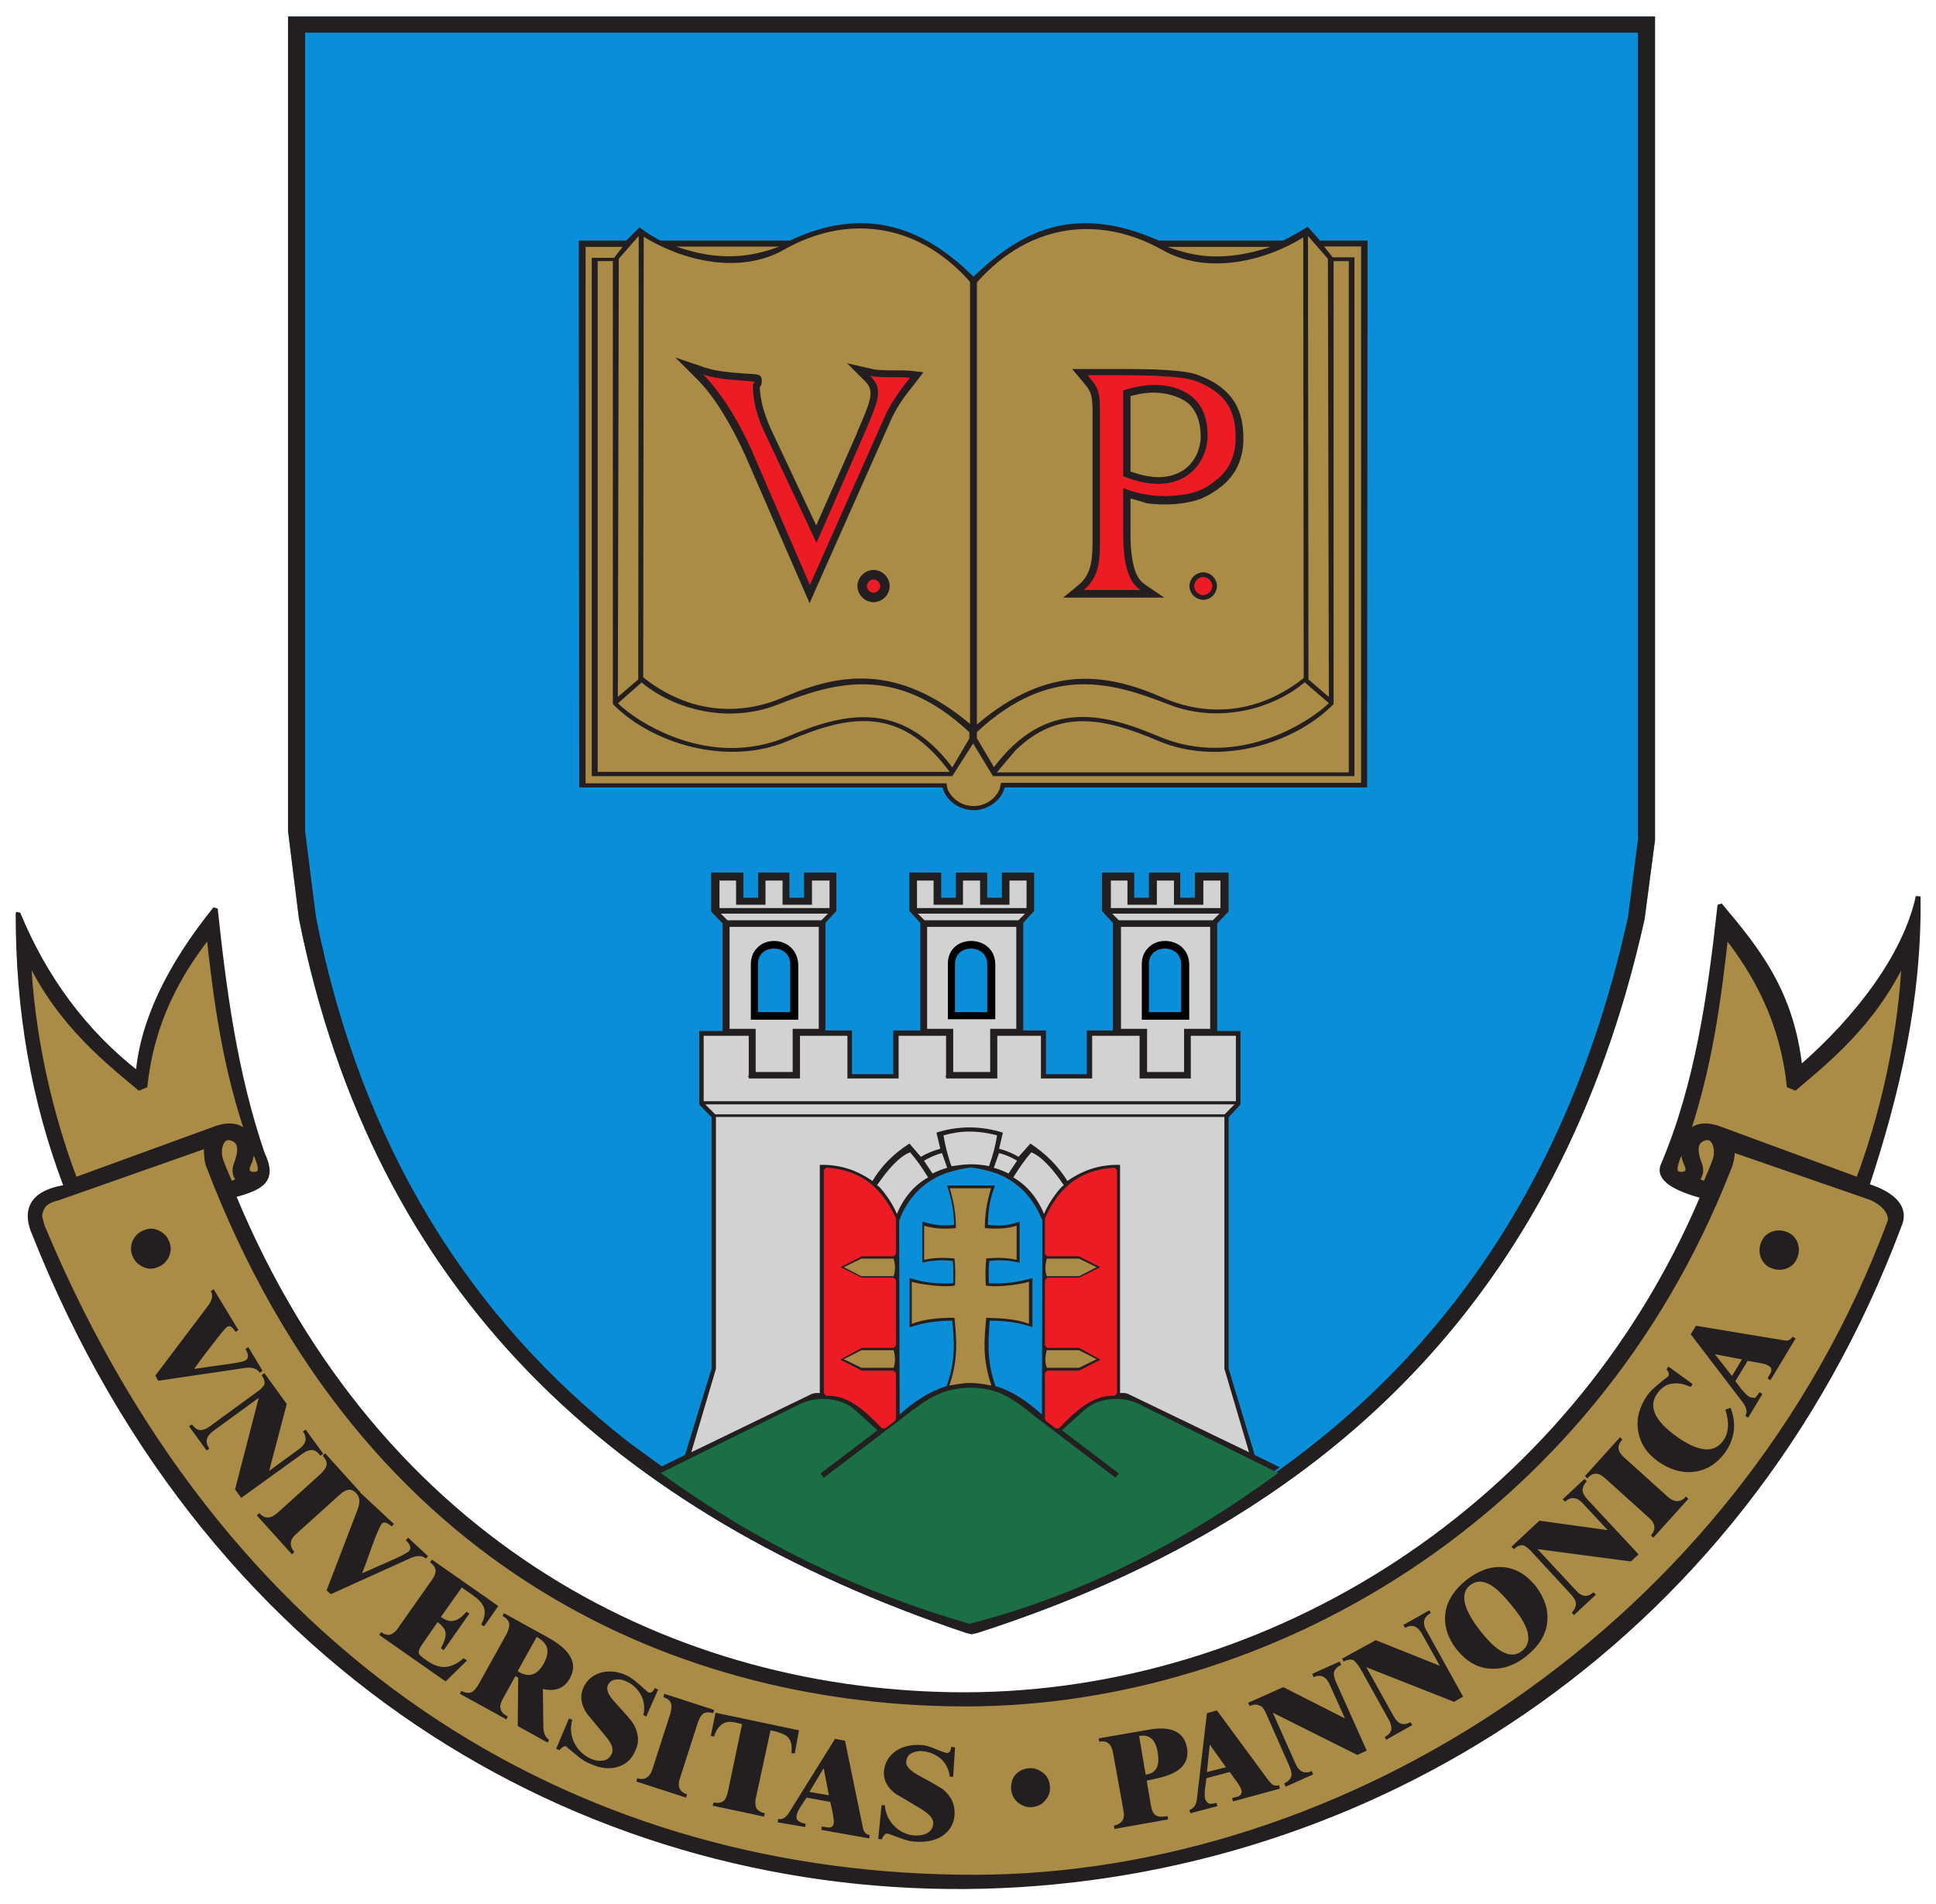 <svg id="svg2" xmlns="http://www.w3.org/2000/svg" viewBox="848.5 710 510.2 501.8">
  <style>
    .st0{fill:#231f20}.st2{fill:#0b8ed8}.st4{fill:#ed1c24}.st5{fill:none;stroke:#ed1c24;stroke-linejoin:bevel;stroke-miterlimit:22.926}.st6{fill:#d3d2d2}.st7{stroke:#231f20;stroke-miterlimit:22.926}.st7,.st8{fill:none}.st9{fill:#ab8c47}.st10{fill:none;stroke:#231f20;stroke-width:2.204;stroke-linejoin:bevel;stroke-miterlimit:22.926}
  </style>
  <g id="layer1" transform="translate(712.705 592.387)">
    <g id="g3344" transform="matrix(1.25 0 0 -1.25 -1457.367 2561.158)">
      <g id="g3348">
        <g id="g3350">
          <g id="g3356" transform="translate(596.832 1748.309)">
            <path id="path3358" class="st0" d="M681.5 13.9c0-20.5 3.2-39.3 10.2-57.7-2.4-.3-4.2-1-5.5-1.9-2.3-1.7-2.8-4.3-1.3-7.8 75.7-190.9 326.3-176.9 393.2 1.6 1.6 3.6-.9 6.5-6.8 8.4 6.3 19.2 11.1 39.1 10.8 61-2.7-12.4-12.7-25.6-24.9-36.2-1.8 16.3-9.1 25.1-16.9 34.4-2.1-19.2-4.8-38-12-54.9-1.2-3 3-5 8.4-6.5-27.9-66-91.4-104.9-155.3-105.1-61.1-.1-123.8 31.3-154.5 105.3 6.1 1.6 8.8 3.2 6.1 8.8-5.8 17-8.1 34.6-9.9 51.6-9.7-12-15.4-23.8-16.3-34.8-11.3 8.8-19.7 20.2-25.3 33.8"/>
          </g>
          <g id="g3360" transform="translate(596.832 1748.309)">
            <path id="path3362" d="M681.5 13.9c0-20.5 3.2-39.3 10.2-57.7-2.4-.3-4.2-1-5.5-1.9-2.3-1.7-2.8-4.3-1.3-7.8 75.7-190.9 326.3-176.9 393.2 1.6 1.6 3.6-.9 6.5-6.8 8.4 6.3 19.2 11.1 39.1 10.8 61-2.7-12.4-12.7-25.6-24.9-36.2-1.8 16.3-9.1 25.1-16.9 34.4-2.1-19.2-4.8-38-12-54.9-1.2-3 3-5 8.4-6.5-27.9-66-91.4-104.9-155.3-105.1-61.1-.1-123.8 31.3-154.5 105.3 6.1 1.6 8.8 3.2 6.1 8.8-5.8 17-8.1 34.6-9.9 51.6-9.7-12-15.4-23.8-16.3-34.8-11.3 8.8-19.7 20.2-25.3 33.8z" fill="none" stroke="#231f20" stroke-linejoin="bevel" stroke-miterlimit="22.926"/>
          </g>
          <g id="g3364" transform="translate(1420.553 1125.95)">
            <path id="path3366" class="st2" d="M58.8 484.3l-1.2.3c-74.3 25-124.8 71.6-140.6 150.6l-2.3 18.5v171.7h288.2V651.8l-2.2-16.7c-17.9-80.5-67.6-127-140.6-150.5l-1.3-.3z"/>
          </g>
          <g id="g3368" transform="translate(1420.553 1125.95)">
            <path id="path3370" class="st0" d="M58.8 484.3l-1.2.3c-74.3 25-124.8 71.6-140.6 150.6l-2.3 18.5v171.7h288.2V651.8l-2.2-16.7c-17.9-80.5-67.6-127-140.6-150.5l-1.3-.3zm47.9 23.8l2.3 1.3 2 1.2-4.3-2.5zm6.5 4l6.7 4.2c38.6 26.3 65.3 64.8 77.3 119.2l2.1 16.4V822h-281V653.6l2.3-18.1C-69.8 587-47 551-13.5 524.8l7-5.1 4.9 2.4L4 540.3v53L1.4 596v15.5h4.9v22.7l-2.4 2.5v8.2h6.8v-5.3h3.1v5.3h6.6v-5.3h3.1v5.3h6.8v-8.1l-2.3-2.5v-22.7h5.6v-9.2h8.7v9.2H48v22.7l-2.3 2.5v8.1h6.7v-5.3h3.1v5.3h6.6v-5.3h3.1v5.3H72v-8.1l-2.3-2.5v-22.7h4.8v-9.2h8.6v9.2h5.5v22.7l-2.3 2.5v8.1h6.8v-5.3h3.1v5.3h6.6v-5.3h3.1v5.3h7.1v-8.2l-2.4-2.5v-22.7h4.9V596l-2.5-2.7v-53l5.5-18.2 5.3-2.6-10.6-7.4z"/>
          </g>
          <g id="g3372" transform="translate(1419.018 1339.05)">
            <path id="path3374" d="M60 323.2c-5.8-.2-8.6-2-14.1-6.3l-16.7-12.7-.7.9 12 9.1-4.3 3.9c-3.2 3.2-8.5 3.3-11.9 1.7l-29.5-14.6c20.8-15.1 42.6-25.3 65.1-31.8 24.5 6.3 45.7 17.6 65.1 31.8l-29.5 14.6c-3.3 1.6-8.6 1.5-11.8-1.7l-4.3-3.9 12-9.1-.7-.9L74 316.9c-5.4 4.4-8.2 6.2-14 6.3" fill="#1a6f45"/>
          </g>
          <g id="g3376" transform="translate(1294.717 1526.836)">
            <path id="path3378" class="st4" d="M154 181.3v-47.1c4.9.2 8.6-3.4 12.1-7l2.1 1.6v9.7h-6.8l-5.5 2.8 5.5 3h6.8v13.8h-6.8l-5.5 2.7 5.5 2.8h6.8v7.4c-3.4 7.4-8.3 9.9-14.2 10.3"/>
          </g>
          <g id="g3380" transform="translate(1294.717 1526.836)">
            <path id="path3382" class="st5" d="M154 181.3v-47.1c4.9.2 8.6-3.4 12.1-7l2.1 1.6v9.7h-6.8l-5.5 2.8 5.5 3h6.8v13.8h-6.8l-5.5 2.7 5.5 2.8h6.8v7.4c-3.4 7.4-8.3 9.9-14.2 10.3z"/>
          </g>
          <g id="g3384" transform="translate(1543.832 1526.836)">
            <path id="path3386" class="st4" d="M-34.3 181.3v-47.1c-4.9.2-8.6-3.4-12.1-7l-2.1 1.6v9.7h6.8l5.5 2.8-5.5 3h-6.8v13.8h6.8l5.5 2.7-5.5 2.8h-6.8v7.4c3.3 7.4 8.2 9.9 14.2 10.3"/>
          </g>
          <g id="g3388" transform="translate(1543.832 1526.836)">
            <path id="path3390" class="st5" d="M-34.3 181.3v-47.1c-4.9.2-8.6-3.4-12.1-7l-2.1 1.6v9.7h6.8l5.5 2.8-5.5 3h-6.8v13.8h6.8l5.5 2.7-5.5 2.8h-6.8v7.4c3.3 7.4 8.2 9.9 14.2 10.3z"/>
          </g>
          <g id="g3392" transform="translate(1358.096 1315.57)">
            <path id="path3394" class="st2" d="M106.1 341l-.1 40.9c1.9 5 5.3 8.4 10.1 10.1 1.7.5 3.3.9 5 1.1 1.7-.2 3.4-.6 5-1.1 4.8-1.7 8.1-5.1 10.1-10.1l-.1-40.9c-3.1 2.8-6.3 5-9.8 6-1.9 5.5-1.5 9.5-1.2 13.8 3.3 0 6.3-.4 9-1.4v10.4c-3-.9-6.1-1.3-9.2-1.1 0 1.6-.1 3 .1 4.7 1.9.2 4.3.2 6.4-.4v8.7c-2.1-.8-4.2-1-6.7-.7.1 2.8.2 4.7 1.5 8.3h-10.1c1.2-3.7 1.4-5.6 1.5-8.3-2.4-.3-4.6 0-6.7.7V373c2.1.6 4.5.6 6.4.4.2-1.7.1-3.1.1-4.7-3.1-.2-6.3.1-9.2 1.1v-10.4c2.7.9 5.7 1.4 9 1.4.4-4.3.8-8.3-1.2-13.8-3.6-1.1-6.8-3.2-9.9-6"/>
          </g>
          <g id="g3396" transform="translate(1178.266 1282.918)">
            <path id="path3398" class="st6" d="M242 365.7l5.2 17.6v53.1h107.2v-53.1l5.2-17.6-25.5 12.3c-.4.2-1 .2-1.7.2v48.1c-3.7.1-7.4-.8-11.1-3.4-1.9 3.1-4.6 5.8-7.8 7.9L311 428c-1.2.7-2.5 1.3-4.1 1.7l.8 3.4c-2.3.7-4.6 1.1-7 1.1-2.4 0-4.9-.4-7-1.1l.8-3.4c-1.5-.4-2.9-1-4.1-1.7l-2.4 2.8c-3.3-2.1-5.9-4.7-7.8-7.9-3.7 2.6-7.4 3.5-11.1 3.4v-48.1c-.7 0-1.2 0-1.7-.2L242 365.7z"/>
          </g>
          <g id="g3400" transform="translate(1338.602 1513.57)">
            <path id="path3402" class="st6" d="M120.8 191.3c.3.3 3.3-3.5 4.2-6 1.5 3.5 3.7 6.1 6.6 7.7-1.3 2.1-2.5 3.8-3.8 5.3-2.3-.9-4.7-3.6-7-7"/>
          </g>
          <g id="g3404" transform="translate(1500.258 1513.57)">
            <path id="path3406" class="st6" d="M-1.4 191.3c-.3.3-3.3-3.5-4.2-6-1.5 3.5-3.7 6.1-6.5 7.7 1.3 2.1 2.5 3.8 3.8 5.3 2.2-.9 4.6-3.6 6.9-7"/>
          </g>
          <g id="g3408" transform="translate(1419.432 1531.84)">
            <path id="path3410" class="st6" d="M59.7 177.5c-1.3 0-2.5-.2-4-.4-.8 2.1-1.3 4.3-1.7 6.5 1.8.5 3.6.8 5.5.8s4-.3 5.8-.8c-.3-2.1-.9-4.3-1.7-6.5-1.3.3-2.6.4-3.9.4"/>
          </g>
          <g id="g3412" transform="translate(1379.426 1534.7)">
            <path id="path3414" class="st6" d="M89.9 175.4l1.8-2.7c1 .5 2 .9 3.1 1.2l-1.1 3.1c-1.6-.4-2.7-1-3.8-1.6"/>
          </g>
          <g id="g3416" transform="translate(1459.852 1534.7)">
            <path id="path3418" class="st6" d="M29.1 175.4l-1.8-2.7c-1 .5-2 .9-3.1 1.2l1.1 3.1c1.6-.4 2.8-1 3.8-1.6"/>
          </g>
        </g>
      </g>
      <g id="g3420" transform="translate(1190.51 1583.574)">
        <path id="path3422" class="st6" d="M232.7 138.4h111.6l-2.1-2.1H234.8l-2.1 2.1z"/>
      </g>
      <g id="g3424" transform="translate(1189.184 1586.336)">
        <path id="path3426" class="st6" d="M233.7 136.3v13.8h9.5v-9H254v9h10v-9h10.8v9h10v-9h10.8v9h9.2v-9h10.8v9h10v-9h10.8v9h9.5v-13.8H233.7z"/>
      </g>
      <g id="g3428" transform="translate(1231.947 1609.398)">
        <path id="path3430" class="st6" d="M201.4 118.9v9.1h-5.5v22.5h19.8V128h-5.5v-9.1h-8.8z"/>
      </g>
      <g id="g3432" transform="translate(1231.947 1609.398)">
        <path id="path3434" class="st7" d="M201.4 118.9v9.1h-5.5v22.5h19.8V128h-5.5v-9.1h-8.8z"/>
      </g>
      <g id="g3436" transform="translate(1209.492 1742.492)">
        <path id="path3438" class="st6" d="M218.4 18.3h19.8l1.4 1.4H217l1.4-1.4z"/>
      </g>
      <g id="g3440" transform="translate(1209.492 1742.492)">
        <path id="path3442_1_" class="st8" d="M238.2 18.3l1.4 1.4H217l1.4-1.4"/>
      </g>
      <g id="g3444" transform="translate(1200.715 1751.266)">
        <path id="path3446" class="st6" d="M225 11.6v6.8h4.5v-5.1h5.2v5.1h4.6v-5.1h5.2v5.1h4.7v-6.8H225z"/>
      </g>
      <g id="g3448" transform="translate(1200.715 1751.266)">
        <path id="path3450" class="st7" d="M225 11.6v6.8h4.5v-5.1h5.2v5.1h4.6v-5.1h5.2v5.1h4.7v-6.8H225z"/>
      </g>
      <g id="g3452" transform="translate(1402.389 1609.398)">
        <path id="path3454" class="st6" d="M72.6 118.9v9.1h-5.5v22.5h19.8V128h-5.5v-9.1h-8.8z"/>
      </g>
      <g id="g3456" transform="translate(1402.389 1609.398)">
        <path id="path3458" class="st7" d="M72.6 118.9v9.1h-5.5v22.5h19.8V128h-5.5v-9.1h-8.8z"/>
      </g>
      <g id="g3460" transform="translate(1379.934 1742.492)">
        <path id="path3462" class="st6" d="M89.5 18.3h19.8l1.4 1.4H88.1l1.4-1.4z"/>
      </g>
      <g id="g3468" transform="translate(1371.053 1751.266)">
        <path id="path3470" class="st6" d="M96.3 11.6v6.8h4.5v-5.1h5.2v5.1h4.6v-5.1h5.2v5.1h4.6v-6.8H96.3z"/>
      </g>
      <g id="g3472" transform="translate(1371.053 1751.266)">
        <path id="path3474" class="st7" d="M96.3 11.6v6.8h4.5v-5.1h5.2v5.1h4.6v-5.1h5.2v5.1h4.6v-6.8H96.3z"/>
      </g>
      <g id="g3476" transform="translate(1569.865 1609.398)">
        <path id="path3478" class="st6" d="M-54 118.9v9.1h-5.5v22.5h19.8V128h-5.5v-9.1H-54z"/>
      </g>
      <g id="g3480" transform="translate(1569.865 1609.398)">
        <path id="path3482" class="st7" d="M-54 118.9v9.1h-5.5v22.5h19.8V128h-5.5v-9.1H-54z"/>
      </g>
      <g id="g3484" transform="translate(1547.52 1742.492)">
        <path id="path3486" class="st6" d="M-37.1 18.3h19.8l1.4 1.4h-22.6l1.4-1.4z"/>
      </g>
      <g id="g3488" transform="translate(1547.52 1742.492)">
        <path id="path3490_1_" class="st8" d="M-17.3 18.3l1.4 1.4h-22.6l1.4-1.4"/>
      </g>
      <g id="g3492" transform="translate(1538.629 1751.266)">
        <path id="path3494" class="st6" d="M-30.4 11.6v6.8h4.5v-5.1h5.2v5.1h4.6v-5.1h5.2v5.1h4.6v-6.8h-24.1z"/>
      </g>
      <g id="g3496" transform="translate(1538.629 1751.266)">
        <path id="path3498" class="st7" d="M-30.4 11.6v6.8h4.5v-5.1h5.2v5.1h4.6v-5.1h5.2v5.1h4.6v-6.8h-24.1z"/>
      </g>
      <g id="g3500">
        <g id="g3502">
          <g id="g3508" transform="translate(1395.55 1857.305)">
            <path id="path3510" class="st0" d="M77.7-68.5H1.1L1 46.8h10l2.8 2.8c1.4-1.1 2.9-2 4.4-2.8h27.3c12.9 6.1 25.8 5.3 38.7-7.6 9.7 9.2 20.8 15.7 39.1 7.6h26.2c1.8.9 3.5 1.9 5.2 2.9l2.6-2.9h10l-.1-115.3H90.8c-.7-2.9-3.9-4.9-6.6-4.8-2.8 0-5.8 1.9-6.5 4.8"/>
          </g>
          <g id="g3512" transform="translate(685.826 1498.262)">
            <path id="path3514" class="st0" d="M614.2 202.9c1.5 0 2.8-1.2 2.8-2.8 0-1.6-1.2-2.8-2.8-2.8-1.6 0-2.8 1.2-2.8 2.8 0 1.5 1.2 2.8 2.8 2.8"/>
          </g>
          <g id="g3516" transform="translate(2142.12 1498.262)">
            <path id="path3518" class="st0" d="M-486.6 202.9c1.5 0 2.8-1.2 2.8-2.8 0-1.6-1.3-2.8-2.8-2.8-1.5 0-2.8 1.2-2.8 2.8 0 1.5 1.3 2.8 2.8 2.8"/>
          </g>
          <g id="g3520" transform="translate(1341.457 996.23)">
            <path id="path3522" class="st0" d="M118.6 582.4c1.5 0 2.8-1.3 2.8-2.8 0-1.5-1.3-2.8-2.8-2.8-1.5 0-2.8 1.3-2.8 2.8 0 1.5 1.3 2.8 2.8 2.8"/>
          </g>
          <g id="g3524" transform="translate(2148.658 1498.262)">
            <path id="path3526" class="st0" d="M-491.5 202.9c-1.6 0-2.8-1.2-2.8-2.8 0-1.6 1.2-2.8 2.8-2.8 1.5 0 2.8 1.2 2.8 2.8 0 1.5-1.3 2.8-2.8 2.8"/>
          </g>
          <g id="g3528" transform="translate(644.594 1515.305)">
            <path id="path3530" class="st9" d="M645.4 190c-6.9 18-9.9 36.4-10.1 50.2 6.4-14.7 15.8-22.5 24.6-29.8 1.4 13.6 6.9 24 14.5 33.4 1.6-14.8 3.5-29.6 9-45 1-2.7 3.3-6.3 1-7.3-1.2-.5-4 0-2.5 3 1.3 2.6.5 9.1-6.6 6.4L645.4 190z"/>
          </g>
          <g id="g3532" transform="translate(644.594 1515.305)">
            <path id="path3534" class="st10" d="M645.4 190c-6.9 18-9.9 36.4-10.1 50.2 6.4-14.7 15.8-22.5 24.6-29.8 1.4 13.6 6.9 24 14.5 33.4 1.6-14.8 3.5-29.6 9-45 1-2.7 3.3-6.3 1-7.3-1.2-.5-4 0-2.5 3 1.3 2.6.5 9.1-6.6 6.4L645.4 190z"/>
          </g>
          <g id="g3536" transform="translate(779.006 1511.637)">
            <path id="path3538" class="st9" d="M543.8 192.8c-.7 1.7-1.7 3.9-2.3 5.6-1 3.1.6 6.9 3.8 5 2.3-1.3 1-4.8.5-6.1-.5-1.6.3-2.8 1.8-3-1.2-.5-3.2-1.2-3.8-1.5"/>
          </g>
          <g id="g3540" transform="translate(779.006 1511.637)">
            <path id="path3542" class="st10" d="M543.8 192.8c-.7 1.7-1.7 3.9-2.3 5.6-1 3.1.6 6.9 3.8 5 2.3-1.3 1-4.8.5-6.1-.5-1.6.3-2.8 1.8-3-1.2-.5-3.2-1.2-3.8-1.5z"/>
          </g>
          <g id="g3544" transform="translate(2187.848 1515.305)">
            <path id="path3546" class="st9" d="M-521.2 190c6.8 18 9.8 36.4 10 50.2-6.3-14.7-15.6-22.5-24.3-29.8-1.4 13.6-6.8 24-14.4 33.4-1.6-14.8-3.5-29.6-8.9-45-1-2.7-3.2-6.3-1-7.3 1.2-.5 4 0 2.5 3-1.3 2.6-.5 9.1 6.5 6.4l29.6-10.9z"/>
          </g>
          <g id="g3548" transform="translate(2187.848 1515.305)">
            <path id="path3550" class="st10" d="M-521.2 190c6.8 18 9.8 36.4 10 50.2-6.3-14.7-15.6-22.5-24.3-29.8-1.4 13.6-6.8 24-14.4 33.4-1.6-14.8-3.5-29.6-8.9-45-1-2.7-3.2-6.3-1-7.3 1.2-.5 4 0 2.5 3-1.3 2.6-.5 9.1 6.5 6.4l29.6-10.9z"/>
          </g>
          <g id="g3552" transform="translate(2055.37 1511.637)">
            <path id="path3554" class="st9" d="M-421 192.8c.7 1.7 1.7 3.9 2.3 5.6 1 3.1-.6 6.9-3.8 5-2.3-1.3-1-4.8-.5-6.1.5-1.6-.4-2.8-1.8-3 1.1-.5 3.2-1.2 3.8-1.5"/>
          </g>
          <g id="g3556" transform="translate(2055.37 1511.637)">
            <path id="path3558" class="st10" d="M-421 192.8c.7 1.7 1.7 3.9 2.3 5.6 1 3.1-.6 6.9-3.8 5-2.3-1.3-1-4.8-.5-6.1.5-1.6-.4-2.8-1.8-3 1.1-.5 3.2-1.2 3.8-1.5z"/>
          </g>
          <g id="g3560" transform="translate(762.47 1551.531)">
            <path id="path3562" class="st9" d="M556.3 162.6c-.3-1.4-.1-3.8.2-4.7 33-86.6 101.3-113.4 159.6-113.3 62.4.2 130.7 38.3 159.7 112.1.4.9 1.5 3.6.4 5.2l30.6-10.6c4.4-2 4.6-4.9 4.3-5.7C879.1 59.4 795.9 6.9 717.3 6.9c-80.4 0-156.6 41.5-196.7 137.2-.3.6-.6 2.1-.8 2.8.4 2.3 1.1 3.6 4.4 4.4l32.1 11.3z"/>
          </g>
          <g id="g3564" transform="translate(762.47 1551.531)">
            <path id="path3566" class="st10" d="M556.3 162.6c-.3-1.4-.1-3.8.2-4.7 33-86.6 101.3-113.4 159.6-113.3 62.4.2 130.7 38.3 159.7 112.1.4.9 1.5 3.6.4 5.2l30.6-10.6c4.4-2 4.6-4.9 4.3-5.7C879.1 59.4 795.9 6.9 717.3 6.9c-80.4 0-156.6 41.5-196.7 137.2-.3.6-.6 2.1-.8 2.8.4 2.3 1.1 3.6 4.4 4.4l32.1 11.3z"/>
          </g>
          <g id="g3568" transform="translate(1310.125 1443.043)">
            <path id="path3570" class="st9" d="M142.3 244.6l3.7-1.9h6.8c.4 1.1.4 2.3 0 3.7H146l-3.7-1.8z"/>
          </g>
          <g id="g3572" transform="translate(1310.125 1363.54)">
            <path id="path3574" class="st9" d="M142.3 304.7l3.7-1.8h6.8c.4 1.1.4 2.3 0 3.7H146l-3.7-1.9z"/>
          </g>
          <g id="g3576" transform="translate(1528.424 1443.043)">
            <path id="path3578" class="st9" d="M-22.7 244.6l-3.7-1.9h-6.8c-.4 1.1-.4 2.3 0 3.7h6.8l3.7-1.8z"/>
          </g>
          <g id="g3580" transform="translate(1528.424 1363.54)">
            <path id="path3582" class="st9" d="M-22.7 304.7l-3.7-1.8h-6.8c-.4 1.1-.4 2.3 0 3.7h6.8l3.7-1.9z"/>
          </g>
          <g id="g3584" transform="translate(1400.959 1340.684)">
            <path id="path3586" class="st9" d="M73.7 322c2 5.7 1.5 9.9 1.1 14.3-2.9 0-6.3-.2-9-1.3v8.9c1.4-.5 6.8-1.3 9.1-.8.1 1.8.1 3.8-.1 5.7-2.1.2-4.4.2-6.4-.3v7.2c2.3-.7 4.5-.7 6.7-.5 0 3.2-.5 5.7-1.3 8.4h8.7c-.8-2.7-1.3-5.2-1.3-8.4 2.2-.2 4.4-.2 6.7.5v-7.2c-2 .5-4.3.5-6.4.3-.2-1.8-.2-3.9-.1-5.7 2.3-.5 7.8.3 9.1.8V335c-2.7 1.1-6.1 1.2-9 1.3-.4-4.4-.9-8.6 1.1-14.3-1 .2-1.7.3-2.4.4-1.4.2-2.7.2-4 0-.8-.1-1.5-.2-2.5-.4"/>
          </g>
          <g id="g3588" transform="translate(1137.441 2332.906)">
            <path id="path3590" class="st9" d="M272.8-428l-.1-92.9c9.7-7.7 20.5-8.2 29.8-4.1 11.6 5 23.9 7 39.1-5.7v93.2c-11.5 13-26.5 14-39.2 6.8-8.7-5-20.4-2.9-29.6 2.7"/>
          </g>
          <g id="g3592" transform="translate(1135.602 1948.035)">
            <path id="path3594" class="st9" d="M274.2-137.1l-5-4.4c4.1-4 19.4-14 35.8-7 11.6 4.9 23.8 8 34.7-6.5l3.6 6.1v1.3c-15.7 14.7-28.9 10.3-40.5 5.8-10.5-4.1-21.9-.9-28.6 4.7"/>
          </g>
        </g>
      </g>
      <g id="g3596" transform="translate(1114.986 1935.383)">
        <path id="path3598" class="st9" d="M289.8-127.5l4.3 3.7.1 93.5-4.2-4.8-.2-92.4z"/>
      </g>
      <g id="g3600">
        <g id="g3602">
          <g id="g3608" transform="translate(1422.287 1841.176)">
            <path id="path3610" class="st9" d="M57.5-56.3c-2.5 0-4.6 1.5-5.5 3.6l-.2 1.2h-76.1V61.6h7.8l-1.8-2.3H-23V-50h76l4.4 6.9 4.2-6.9h76.2V59.4h-4.6l-1.8 2.3h7.8V-51.4H63.3l-.3-1.3c-.9-2.1-3-3.6-5.5-3.6m4.9 7.1l3.9 4.6c9.2 9 18.9 6.8 30 2.1 13-5.6 29-.6 37.1 7.7v93.4h3.2V-49.2H62.4zm-.6 1.1L58.2-42v1.3c15.7 14.6 28.9 10.3 40.5 5.8 10.5-4.1 22-.9 28.6 4.7l5.1-4.4c-4.1-4-19.4-14-35.9-7-11.6 4.9-23.8 8-34.7-6.5m-3.6 9v93.2c11.5 13 26.5 14 39.2 6.8 8.7-4.9 20.5-2.9 29.6 2.7l.1-92.9c-9.7-7.7-20.5-8.2-29.8-4.1-11.7 5.1-24 7.1-39.1-5.7m74.2 5.8l-4.3 3.7-.1 93.5 4.2-4.8.2-92.4zm-24.6 92.9c-3.5.1-6.6 1-9.4 2h21.7c-4.8-1.6-8.8-2.1-12.3-2"/>
          </g>
          <g id="g3612" transform="translate(1097.535 2311.984)">
            <path id="path3614" class="st9" d="M303-412.2h3.2v-93.4c8.1-8.3 24.2-13.3 37.1-7.7 12.7 5.4 23.5 7.5 33.9-6.6H303v107.7z"/>
          </g>
          <g id="g3616" transform="translate(1165.508 2324.54)">
            <path id="path3618" class="st9" d="M251.6-421.7h21.7c-5.7-2.1-12.2-3.3-21.7 0"/>
          </g>
          <g id="g3628" transform="translate(1236.027 1704.93)">
            <g id="path3630">
              <path class="st2" d="M197.5 35.7v10.9c0 1.1.4 2.1 1.1 2.9.8.8 1.9 1.2 3.1 1.2 2.1 0 4.2-1.4 4.2-4.1v-11h-8.4z"/>
              <path d="M201.7 49.9c1.7 0 3.4-1.1 3.4-3.3V36.5h-6.8v10.1c0 2.3 1.7 3.3 3.4 3.3m0 1.6c-1.4 0-2.7-.5-3.6-1.5-.9-.9-1.3-2.1-1.3-3.4V34.9h10v11.7c-.2 3.3-2.7 4.9-5.1 4.9z"/>
            </g>
          </g>
          <g id="g3652" transform="translate(1573.951 1704.93)">
            <g id="path3654">
              <path class="st2" d="M-57.9 35.7v10.9c0 1.1.4 2.1 1.1 2.9.8.8 1.9 1.2 3.1 1.2 2.1 0 4.2-1.4 4.2-4.1v-11h-8.4z"/>
              <path d="M-53.8 49.9c1.7 0 3.4-1.1 3.4-3.3V36.5h-6.8v10.1c0 2.3 1.7 3.3 3.4 3.3m0 1.6c-1.4 0-2.7-.5-3.6-1.5-.9-.9-1.3-2.1-1.3-3.4V34.9h10v11.7c-.1 3.3-2.6 4.9-5.1 4.9z"/>
            </g>
          </g>
          <g id="g3660" transform="translate(1406.365 1704.93)">
            <g id="path3662">
              <path class="st2" d="M68.8 35.7v10.9c0 1.1.4 2.1 1.1 2.9.8.8 1.9 1.2 3.1 1.2 2.1 0 4.2-1.4 4.2-4.1v-11h-8.4z"/>
              <path d="M72.9 49.9c1.7 0 3.4-1.1 3.4-3.3V36.5h-6.8v10.1c0 2.3 1.7 3.3 3.4 3.3m0 1.6c-1.4 0-2.7-.5-3.6-1.4-.9-.9-1.3-2.1-1.3-3.4V35h10v11.7c-.1 3.2-2.6 4.8-5.1 4.8z"/>
            </g>
          </g>
          <g id="g3688" transform="translate(1280.715 2047.55)">
            <path id="path3690" class="st0" d="M164.5-212.3l1 2.3-1.1 2.3-11 23.4c-.9 1.9-1.5 3.7-1.9 5.2-.5 1.8-.6 3.4-.7 4.6-.4 0-.8.1-1.2.1l-3.6.3c.9-1.1 1.8-2.4 2.7-3.9 1.7-2.7 3.4-5.9 5.1-9.7l10.7-24.6zm17.4 31.6l-16-36-1.4-3.2-1.4 3.2-12.1 27.8c-1.6 3.6-3.3 6.7-4.9 9.3-1.9 3.1-3.8 5.4-5.3 6.9l-4.6 4.6 6.2-2.1c2.4-.8 5-1 7.5-1.2.8-.1 1.6-.1 2.8-.2 1.4-.1 1.8-.4 1.7-1.8 0-.4-.2-.7-.4-.9 0-1 .2-2.4.6-4.1.4-1.4.9-2.9 1.7-4.7l9.6-20.4 8.6 19.5v.1c2.9 6.7 3.8 8.7 1.7 10.8l-3.8 3.8 5.2-1.2c1.3-.3 3-.3 4.6-.3 1.2 0 2.4 0 3.6-.1l2.7-.3-1.6-2.1c-.2-.2-.4-.6-.7-.9-1.6-2-2.9-3.7-4.3-6.5m-1.6 3.4c.8 1.3 1.5 2.4 2.3 3.5h-2.3c.3-1.1.3-2.2 0-3.5"/>
          </g>
          <g id="g3696" transform="translate(1544.969 2076.328)">
            <path id="path3698" class="st0" d="M-35.2-234.1V-202.6l1.1.3c.1 0 .2 0 .3.1H-38c.7-1.2 1-2.7 1-5.6V-234v-.8c0-3.4 0-6.7-1.6-9.5h5.3c-.2.3-.3.7-.5 1.1-.8 1.8-1.4 4.7-1.4 9.1m3.1 7.5v-7.5c0-4 .5-6.5 1.1-8.1.6-1.4 1.3-2.1 1.9-2.5l4.1-2.8h-21.3l3.3 2.7c2.9 2.4 2.9 6 2.9 9.8v27c0 3.5-.6 4.3-1.8 5.7-.4.5-.3.4-.4.5l-2.1 2.5H-35c3.6 0 7.2 0 10.2-.2 3.1-.2 5.7-.5 7.3-1.2 3.6-1.4 5.9-3.3 7.3-5.5 1.4-2.3 1.9-4.8 1.9-7.8 0-1.8-.3-3.6-1-5.3-.7-1.7-1.8-3.2-3.3-4.5-1.5-1.2-2.9-2.1-4.5-2.8-1.6-.6-3.4-1-5.7-1.2-2-.1-3.9-.1-5.9.2-1.2.4-2.3.7-3.4 1m9.9 2.2c1.6.2 2.8.4 3.9.9 1.3.5 2.4 1.3 3.7 2.3 1.2 1 1.9 2.1 2.4 3.3.5 1.2.7 2.6.7 4.1 0 2.4-.4 4.5-1.4 6.2-1.1 1.7-2.9 3.1-5.8 4.3-.2.1-.4.1-.6.2 1.9-1.2 3.2-2.8 3.9-4.6.8-1.9 1-3.8 1-5.6 0-1.5-.3-3.1-.9-4.6-.8-1.9-2.1-3.7-4-5-.8-.7-1.8-1.2-2.9-1.5m-9.9 19.4v-15.9c2.2-.8 4.2-1.2 5.9-1.2 2.2 0 3.9.6 5.3 1.5 1.3.9 2.3 2.2 2.9 3.6.4 1.1.7 2.2.7 3.4 0 1.5-.2 3-.8 4.5-.6 1.3-1.5 2.6-3.1 3.4-1.7.9-3.5 1.3-5.4 1.4-1.8.1-3.6-.2-5.5-.7"/>
          </g>
          <g id="g3716" transform="translate(1280.67 2031.98)">
            <path id="path3718" class="st4" d="M164.6-200.5l16 36c1.7 3.4 3.2 5.3 5.1 7.7-2.6.3-5.8-.1-8.4.4 2.9-2.8 1.8-5.1-1.4-12.6l-9.9-22.6-11 23.4c-2 4.2-2.4 7.5-2.4 9.6 0 1 .8.9.1 1-3.4.4-7.1.3-10.6 1.5 2.9-2.9 6.9-8.4 10.5-16.6l12-27.8z"/>
          </g>
          <g id="g3720" transform="translate(1551.228 2076.328)">
            <path class="st4" d="M-39.9-234.1v9.7c3.4-1.4 7.1-1.9 10.7-1.6 4.3.3 6.6 1.3 9.3 3.6 2.7 2.3 3.7 5.3 3.7 8.6 0 5.4-1.7 9.3-8.2 11.9-2.8 1.1-9.7 1.3-16.9 1.3h-6.1c1.7-2.1 2.6-2.7 2.6-7.2V-234c0-4.5.3-8.8-3.4-11.9h12c-1.7 1.1-3.7 3.4-3.7 11.8m0 12.2v18.1c4.9 1.5 9.2 1.7 13.1-.4 3.9-2.1 4.7-6 4.7-9.2-.1-6.5-6-13.3-17.8-8.5" id="path3722"/>
          </g>
          <g id="g3728" transform="translate(1620.397 2038.66)">
            <path id="path3730" d="M-92.2-205c1.3 0 2.4-1.1 2.4-2.4 0-1.3-1.1-2.4-2.4-2.4-1.3 0-2.4 1.1-2.4 2.4 0 1.3 1.1 2.4 2.4 2.4" fill="#ed1c24" stroke="#231f20" stroke-miterlimit="22.926"/>
          </g>
          <g id="g3728_1_" transform="translate(1620.397 2038.66)">
            <path id="path3730_1_" d="M-161.7-205c1.3 0 2.4-1.1 2.4-2.4 0-1.3-1.1-2.4-2.4-2.4-1.3 0-2.4 1.1-2.4 2.4 0 1.3 1.1 2.4 2.4 2.4" fill="#ed1c24" stroke="#231f20" stroke-width="2" stroke-miterlimit="22.926"/>
          </g>
          <g id="g3732" transform="translate(705.281 1474.797)">
            <path id="path3734" class="st0" d="M599.5 220.6c-1.1-.4-1.8-1.2-2.3-2.2-.4-1-.5-2.1 0-3.2.4-1.1 1.2-1.8 2.2-2.3 1.1-.5 2.1-.5 3.2 0 1.1.4 1.8 1.2 2.3 2.2.4 1 .5 2.1 0 3.2-.4 1.1-1.2 1.8-2.2 2.3-1.1.5-2.1.5-3.2 0M602 190l.6-1.1 18.3 2.7c1.5.2 2.5-.1 3.1-1l.6.4-3 5-.6-.4c.7-1.2.7-2 0-2.4-.4-.3-2.2-.6-5.2-1l-5.6-.8c1.1 1.6 2.3 3.2 3.5 4.7 1.9 2.5 3 3.9 3.5 4.2.5.3 1.1-.1 1.7-1.1l.6.4-5.2 8.6-.6-.4c.5-.9.3-1.9-.6-3.1L602 190zm21.5-3.4l-10-7.3c-.8-.6-1.4-.8-2-.8-.6 0-1.2.4-1.8 1.2l-.6-.4 3.7-5.1.6.4c-1 1.3-.7 2.6.8 3.7l9.6 7-5-19.3 1.3-1.8 12.9 9.3c.8.6 1.4.8 2 .8.6 0 1.2-.4 1.8-1.2l.6.4-3.7 5.1-.6-.4c1-1.3.7-2.6-.8-3.7l-6.3-4.6 3.7 14.1-4.7 6.5-.6-.4c.5-.7.7-1.4.6-2-.3-.4-.7-1-1.5-1.5m8.2-30l9.2 8.3c.7.6 1.3 1 1.9 1 .6.1 1.2-.3 1.9-1l.5.5-7.4 8.2-.5-.5c.6-.7.9-1.3.8-2-.1-.5-.5-1.1-1.2-1.8l-9.2-8.3c-1.4-1.2-2.6-1.3-3.8 0l-.5-.5 7.4-8.2.5.5c-1.1 1.3-1 2.6.4 3.8m6.4-11.9l.9-.8 16.8 7.6c1.4.6 2.5.6 3.2-.1l.5.5-4.2 3.9-.5-.5c1-1 1.2-1.7.7-2.3-.4-.4-1.9-1.2-4.7-2.4l-5.2-2.3c.7 1.8 1.4 3.7 2 5.5 1.1 3 1.8 4.6 2.2 5 .4.4 1.1.2 2-.6l.5.5-7.4 6.9-.5-.5c.7-.7.8-1.7.3-3.2l-6.6-17.2zm11.1-9.4l14-9.8 4.5 4.4-.7.5c-2.7-2.3-5-2.5-7.9-.4-.9.6-1.4 1.1-1.5 1.3-.2.4 0 1 .5 1.8l3.4 4.9c1.1-.8 1.7-1.6 1.7-2.5 0-.8-.3-1.7-1-3l.6-.4 5.4 7.7-.6.4c-.9-1-1.6-1.6-2.3-1.8-.9-.3-1.8-.2-2.8.5l-.3.2 4.4 6.2 2.3-1.6c1.3-.9 2.1-1.8 2.4-2.7.3-1 .1-2.2-.6-3.5l.6-.4 3 4.3-14 9.8-.4-.6c.8-.5 1.1-1.1 1.2-1.7 0-.6-.2-1.2-.8-2l-7.1-10.1c-.5-.8-1.1-1.2-1.6-1.4-.6-.2-1.3 0-2 .5l-.4-.6zm29.2-7.6l4 7.2c1.2-.7 2-1.5 2.2-2.4.2-.9 0-1.9-.7-3.2-1.3-2.4-3-3-5.1-1.9l-.4.3zm-3.1-5.8l2.6 4.7.6-.3-.1-10.2 6.3-3.5.3.6c-.8.5-1.2 1.5-1.2 2.9l-.1 7.8c2.7-.6 4.6.2 5.7 2.3 1.7 3 .2 5.9-4.5 8.5l-9.4 5.2-.3-.6c.8-.4 1.3-1 1.4-1.6.1-.5-.1-1.2-.5-2.1l-6-10.8c-.5-.8-.9-1.3-1.5-1.6-.6-.2-1.3-.1-2.1.3l-.3-.6 9.8-5.4.3.6c-.9.5-1.4 1-1.5 1.6-.2.6 0 1.3.5 2.2m11.2-10.6l.7-.3c.1.2.4.4.6.6.3.2.6.3.8.2.1 0 .1 0 .1-.1 1.4-1.2 2.3-1.9 2.4-2 .9-.7 1.8-1.3 2.7-1.6 1.9-.9 3.7-1.1 5.4-.7 1.9.5 3.2 1.6 4 3.5.9 1.9.7 3.8-.5 5.8-.3.5-1.6 2-3.8 4.4-1.4 1.5-1.9 2.7-1.5 3.6.3.7.9 1.1 1.7 1.2.7.1 1.4 0 2.2-.4 1.4-.6 2.4-1.6 3.1-2.9.7-1.3.8-2.8.5-4.2l.6-.3 2.5 5.7-.7.3c-.4-.8-.8-1.1-1.4-.9-.1.1-.7.6-1.8 1.6s-2 1.6-2.8 2c-1.8.8-3.5 1-5.2.6-1.8-.5-3.1-1.5-3.9-3.3-.7-1.7-.5-3.5.8-5.4 0 0 1.3-1.6 3.8-4.6 1.4-1.6 1.9-2.9 1.4-3.9-.4-.8-1-1.3-1.9-1.4-.8-.1-1.6 0-2.5.4-1.5.7-2.7 1.8-3.5 3.4-.7 1.5-.9 3.1-.4 4.8l-.7.3-2.7-6.4zm26.1-6.2l3.8 11.8c.3.9.7 1.5 1.1 1.8.5.3 1.2.4 2.1.1l.2.7-10.5 3.4-.2-.7c.9-.3 1.4-.7 1.6-1.3.2-.5.1-1.2-.1-2.1l-3.8-11.8c-.6-1.8-1.7-2.4-3.2-1.9l-.2-.7 10.5-3.4.2.7c-1.6.5-2.1 1.7-1.5 3.4m25.1 10.1l-17.6 3.7-1-4.9.7-.1c.4 1.3 1 2.1 1.7 2.6s1.7.6 3 .3l1.2-.3-3-14.3c-.2-.9-.5-1.6-.9-1.9-.5-.4-1.2-.5-2.1-.3l-.2-.7 10.8-2.3.2.7c-.9.2-1.5.6-1.8 1.1-.2.5-.3 1.2-.1 2.1l3.1 14.3c1.8-.4 2.9-.8 3.5-1.3.8-.7 1.1-1.9.9-3.5l.7-.1.9 4.9zm-.5-17.9c.1.5.4 1.1.9 1.9l1.2 1.8 5-.9c.2-.8.3-1.5.5-2.3.2-1.1.3-1.8.2-2.3-.1-.5-.4-.8-1-.8-.2 0-.7.1-1.5.2l-.1-.7 10.1-1.8.1.7c-.5.1-.9.3-1.1.7-.2.2-.3.7-.4 1.2l-3.7 18-2.1.4-9.6-15.4c-.7-1.2-1.5-1.7-2.4-1.5l-.1-.7 5.8-1 .1.7c-.7.1-1.1.3-1.4.5-.5.3-.6.7-.5 1.3m2.7 4.9l3 5 1.1-5.7-4.1.7zm14.5-9.9l.8-.1c0 .3.2.5.4.8.2.3.5.5.7.4h.2c1.8-.7 2.8-1 3-1.1 1.1-.4 2.1-.6 3.1-.6 2.1-.1 3.9.3 5.3 1.2 1.6 1.1 2.5 2.6 2.6 4.6.1 2.1-.7 3.8-2.5 5.3-.5.3-2.1 1.3-5.1 2.9-1.8 1-2.7 1.9-2.6 2.9.1.8.4 1.4 1.2 1.8.6.3 1.4.5 2.2.4 1.5-.1 2.8-.7 3.9-1.6 1.1-1 1.7-2.3 1.9-3.8h.7l.4 6.2-.8.1c-.1-.9-.4-1.3-1-1.3-.1 0-.9.3-2.2.8-1.3.6-2.4.9-3.3.9-2 .1-3.7-.3-5.1-1.2-1.6-1.1-2.4-2.5-2.6-4.4-.1-1.8.7-3.4 2.6-4.8.1 0 1.8-1 5.1-3 1.8-1.1 2.8-2.1 2.7-3.2-.1-.9-.5-1.6-1.3-2-.7-.4-1.6-.5-2.5-.5-1.7.1-3.2.8-4.4 2-1.2 1.2-1.9 2.7-2 4.4h-.7l-.7-7.1zm28 10.6c.1-1.1.5-2.1 1.4-2.9.9-.7 1.9-1.1 3-1 1.1.1 2.1.5 2.8 1.4.8.9 1.1 1.9 1 3-.1 1.1-.5 2.1-1.4 2.8-.9.7-1.9 1.1-3 1-1.1-.1-2.1-.5-2.9-1.4-.6-.7-.9-1.7-.9-2.9m28.4 2.9l-1.4 8.2c2.2.4 3.5-.8 3.9-3.4.5-2.8-.2-4.4-2.3-4.7l-.2-.1zm1.1-6.5l-.9 5.3c2.8.5 4.8 1.1 6 1.8 2 1.1 2.9 2.9 2.5 5.1-.6 3.4-3.4 4.7-8.2 3.8l-10.4-1.8.1-.7c1.6.3 2.6-.5 2.9-2.3l2.2-12.2c.2-.9.1-1.6-.2-2.1-.3-.5-.9-.9-1.8-1.1l.1-.7 11.3 2-.1.7c-2.3-.4-3.1.1-3.5 2.2m11.4 1.5c-.1.5-.1 1.2 0 2.1.1.7.2 1.4.3 2.2l4.9 1.3c.5-.6.9-1.3 1.4-1.9.6-.9 1-1.5 1.1-2 .1-.5-.1-.9-.6-1.2-.2-.1-.7-.2-1.4-.4l.2-.7 9.9 2.7-.2.7c-.5-.1-.9-.1-1.3.1-.2.1-.5.5-.9.9l-10.9 14.8-2.1-.6-2.1-18c-.1-1.3-.7-2.1-1.6-2.4l.2-.7 5.7 1.5-.2.7c-.7-.2-1.1-.2-1.5-.2-.4.2-.7.5-.9 1.1m.4 5.6l.6 5.8 3.4-4.8-4-1zm12.4 12.5l5-11.3c.4-.9.5-1.6.4-2.1-.2-.6-.7-1.1-1.5-1.5l.3-.7 5.8 2.6-.3.7c-1.5-.7-2.7-.1-3.4 1.5l-4.8 10.8 17.8-8.9 2 .9-6.5 14.5c-.4.9-.5 1.6-.4 2.1.2.6.7 1.1 1.5 1.5l-.3.7-5.8-2.6.3-.7c1.5.7 2.7.1 3.4-1.6l3.2-7.1-13 6.6-7.4-3.3.3-.7c.8.4 1.5.4 2.1.1.5-.1.9-.6 1.3-1.5m19.9 9.4l6-10.8c.5-.8.6-1.5.6-2.1-.1-.6-.6-1.2-1.4-1.6l.3-.6 5.5 3.1-.4.6c-1.5-.8-2.6-.4-3.5 1.2l-5.8 10.4 18.5-7.3 1.9 1.1-7.7 13.9c-.5.8-.6 1.5-.5 2.1.1.6.6 1.2 1.4 1.6l-.3.6-5.5-3.1.4-.6c1.4.8 2.6.4 3.5-1.2l3.8-6.8-13.5 5.4-7.1-3.9.3-.6c.8.4 1.5.5 2.1.3.4-.4.9-.9 1.4-1.7m34.1 3.6c-2.3-1.8-5.2-.3-8.8 4.3-3.6 4.6-4.3 7.9-2.1 9.6 1.4 1.1 3.1 1 5.1-.5 1.1-.8 2.4-2.2 4-4.2 3.5-4.3 4.1-7.4 1.8-9.2m3 13.6c-2 2.5-4.3 3.9-7 4.1-2.6.2-5.1-.7-7.7-2.7-2.5-2-4-4.3-4.4-6.8-.4-2.7.4-5.3 2.3-7.8 2-2.5 4.3-3.9 7-4.1 2.6-.2 5.2.6 7.7 2.6s4 4.2 4.4 6.8c.4 2.8-.4 5.3-2.3 7.9m-1 7.4l8.4-9.1c.6-.7 1-1.3 1-1.9 0-.6-.3-1.3-.9-1.9l.5-.5 4.6 4.3-.5.5c-1.2-1.1-2.5-1-3.7.4l-8.1 8.7 19.7-2.6 1.6 1.5-10.8 11.6c-.6.7-1 1.3-1 1.9 0 .6.3 1.3.9 1.9l-.5.5-4.6-4.3.5-.5c1.2 1.1 2.5 1 3.7-.3l5.3-5.7-14.4 2-5.9-5.5.5-.5c.7.6 1.3.9 2 .8.5-.2 1.1-.6 1.7-1.3m28.8 11.5l-9.2 8.3c-.7.6-1.1 1.2-1.2 1.8-.1.6.1 1.3.8 2l-.5.5-7.4-8.2.5-.5c.6.7 1.2 1 1.9 1 .6 0 1.2-.4 1.9-1l9.2-8.3c1.4-1.2 1.5-2.5.4-3.7l.5-.5 7.4 8.2-.5.5c-1.1-1.3-2.4-1.3-3.8-.1m13.2 18.8l-1.1-.4c.9-2.7.7-5-.5-6.6-2-2.7-5.3-2.3-10 1.1-4.5 3.3-5.8 6.3-3.8 9 .9 1.2 1.9 1.9 3.2 2 1.2.2 2.4-.1 3.8-.7l.4.6-5.1 3.7-.4-.6c.5-.6.6-1 .4-1.4 0 0 0-.1-.1-.1-2.2-1.7-3.7-3-4.3-3.9-1.7-2.4-2.4-4.9-2-7.5.4-2.6 1.8-4.8 4.2-6.5 2.4-1.7 4.9-2.5 7.5-2.2 2.7.3 4.9 1.7 6.6 4 2.1 3 2.5 6.1 1.2 9.5m3.8 2.4c-.4.3-.9.8-1.5 1.5-.4.6-.9 1.2-1.3 1.7l2.6 4.3c.8-.1 1.5-.3 2.3-.4 1.1-.2 1.8-.4 2.2-.7.5-.3.6-.7.4-1.3-.1-.2-.3-.6-.7-1.3l.6-.4 5.3 8.8-.6.4c-.3-.4-.6-.7-1-.8-.3-.1-.7 0-1.3.1l-18.1 3-1.1-1.8 11-14.4c.8-1.1 1-2 .5-2.8l.6-.4 3 5-.6.4c-.4-.6-.7-1-.9-1.2-.4 0-.9 0-1.4.3m-3.5 4.3l-3.6 4.6 5.7-1.1-2.1-3.5zm8.4 22.7c1.1-.4 2.1-.4 3.2 0 1 .4 1.8 1.2 2.2 2.3.4 1.1.4 2.1 0 3.2-.5 1.1-1.2 1.8-2.3 2.2-1.1.4-2.1.4-3.2 0-1-.4-1.8-1.2-2.2-2.3-.4-1.1-.4-2.1 0-3.2.5-1.1 1.2-1.8 2.3-2.2"/>
          </g>
        </g>
      </g>
    </g>
  </g>
</svg>